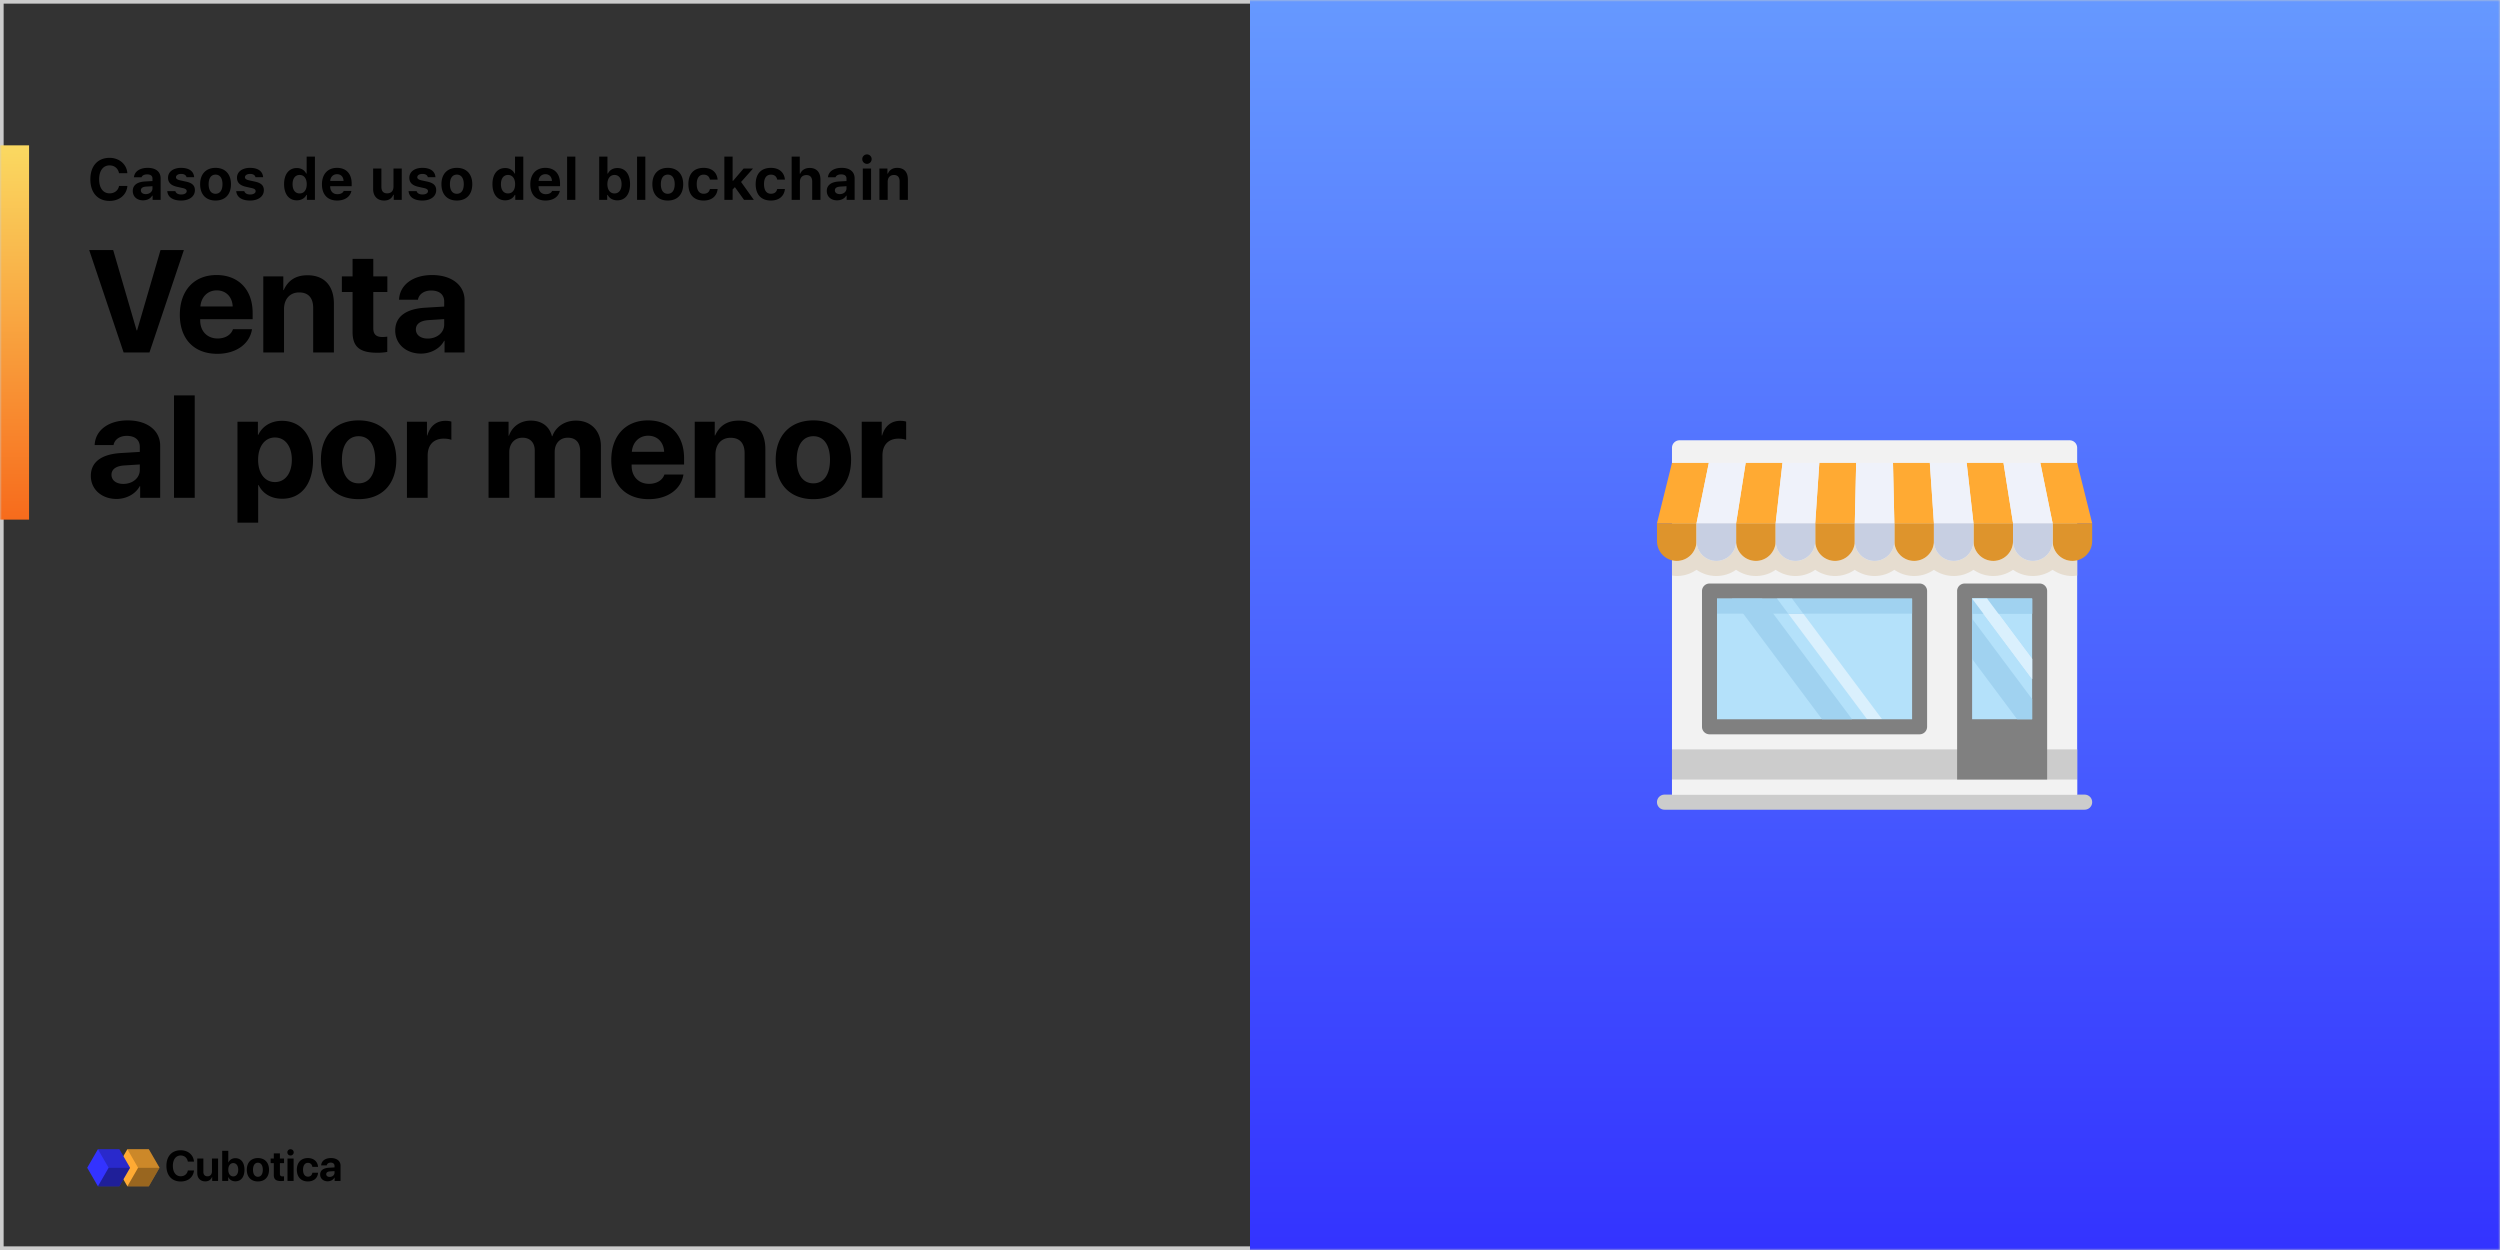 <svg width="688" height="344" xmlns="http://www.w3.org/2000/svg" xmlns:xlink="http://www.w3.org/1999/xlink"><rect width="100%" height="100%" fill="#333333" stroke="none"/><defs><linearGradient x1="50%" y1="0%" x2="50%" y2="100%" id="b"><stop stop-color="#69F" offset="0%"/><stop stop-color="#33F" offset="100%"/></linearGradient><linearGradient x1="50%" y1="0%" x2="50%" y2="100%" id="d"><stop stop-color="#FAD961" offset="0%"/><stop stop-color="#F76B1C" offset="100%"/></linearGradient><path id="a" d="M0 0h688v344H0z"/></defs><g fill="none" fill-rule="evenodd"><mask id="c" fill="#fff"><use xlink:href="#a"/></mask><path stroke="#CCC" d="M.5.5h687v343H.5z"/><path fill="url(#b)" fill-rule="nonzero" mask="url(#c)" d="M344 0h344v344H344z"/><g mask="url(#c)"><path d="M571.636 220.755H460.13v-97.51a2.07 2.07 0 012.065-2.075H569.57a2.07 2.07 0 012.065 2.075v97.51z" fill="#F2F2F2"/><path d="M571.636 154.186a5.39 5.39 0 01-1.314.179c-3.006 0-5.444-2.449-5.444-5.47 0 3.02-2.437 5.47-5.444 5.47-3.006 0-5.444-2.449-5.444-5.47 0 3.02-2.437 5.47-5.444 5.47-3.006 0-5.444-2.449-5.444-5.47 0 3.02-2.437 5.47-5.444 5.47-3.006 0-5.444-2.449-5.444-5.47 0 3.02-2.437 5.47-5.444 5.47-3.006 0-5.444-2.449-5.444-5.47 0 3.02-2.437 5.47-5.444 5.47-3.006 0-5.444-2.449-5.444-5.47 0 3.02-2.437 5.47-5.444 5.47-3.006 0-5.444-2.449-5.444-5.47 0 3.02-2.437 5.47-5.444 5.47-3.006 0-5.444-2.449-5.444-5.47 0 3.02-2.437 5.47-5.444 5.47-3.006 0-5.443-2.449-5.443-5.47 0 3.02-2.438 5.47-5.444 5.47-3.007 0-5.444-2.449-5.444-5.47 0 3.02-2.438 5.47-5.444 5.47a5.39 5.39 0 01-1.315-.179v4.195c.434.06.865.134 1.315.134a9.49 9.49 0 005.444-1.71 9.493 9.493 0 005.444 1.71 9.49 9.49 0 005.444-1.71 9.49 9.49 0 005.444 1.71 9.49 9.49 0 005.444-1.71 9.49 9.49 0 005.444 1.71 9.49 9.49 0 005.444-1.71 9.49 9.49 0 005.444 1.71 9.49 9.49 0 005.444-1.71 9.488 9.488 0 005.444 1.71 9.49 9.49 0 005.444-1.71 9.49 9.49 0 005.444 1.71 9.49 9.49 0 005.444-1.71 9.49 9.49 0 005.443 1.71 9.49 9.49 0 005.444-1.71 9.49 9.49 0 005.444 1.71 9.49 9.49 0 005.444-1.71 9.49 9.49 0 005.444 1.71 9.489 9.489 0 005.444-1.71 9.49 9.49 0 005.444 1.71c.45 0 .88-.073 1.314-.134v-4.195z" fill="#E6DDD0"/><path fill="#B4E1FA" d="M470.455 162.664h57.818v37.344h-57.818z"/><path fill="#DAF0FD" d="M517.948 197.934h-4.13l-24.78-33.196h4.13z"/><path d="M504.995 154.365c-3.006 0-5.444-2.449-5.444-5.47v-4.903h10.888v4.904c0 3.02-2.437 5.47-5.444 5.47zm21.776 0c-3.007 0-5.444-2.449-5.444-5.47v-4.903h10.888v4.904c0 3.02-2.437 5.47-5.444 5.47zm-43.551 0c-3.007 0-5.444-2.449-5.444-5.47v-4.903h10.888v4.904c0 3.02-2.438 5.47-5.444 5.47zm-21.776 0c-3.007 0-5.444-2.449-5.444-5.47v-4.903h10.888v4.904c0 3.02-2.437 5.47-5.444 5.47zm87.102 0c-3.006 0-5.444-2.449-5.444-5.47v-4.903h10.888v4.904c0 3.02-2.437 5.47-5.444 5.47z" fill="#DE942C"/><path d="M494.107 154.365c-3.006 0-5.444-2.449-5.444-5.47v-4.903h10.888v4.904c0 3.02-2.437 5.47-5.444 5.47zm43.552 0c-3.007 0-5.444-2.449-5.444-5.47v-4.903h10.888v4.904c0 3.02-2.438 5.47-5.444 5.47z" fill="#C7CFE2"/><path d="M570.322 154.365c-3.006 0-5.444-2.449-5.444-5.47v-4.903h10.888v4.904c0 3.02-2.437 5.47-5.444 5.47z" fill="#DE942C"/><path d="M559.434 154.365c-3.006 0-5.444-2.449-5.444-5.47v-4.903h10.888v4.904c0 3.02-2.437 5.47-5.444 5.47zm-87.102 0c-3.007 0-5.444-2.449-5.444-5.47v-4.903h10.888v4.904c0 3.02-2.438 5.47-5.444 5.47zm43.551 0c-3.007 0-5.444-2.449-5.444-5.47v-4.903h10.888v4.904c0 3.02-2.437 5.47-5.444 5.47z" fill="#C7CFE2"/><path d="M510.44 143.992h-10.89l1.127-16.598h10.137zm21.775 0h-10.888l-.376-16.598h10.137zm-43.552 0h-10.887l2.628-16.598h10.137zm-21.775 0H456l4.13-16.598h10.137zm87.102 0h-10.888l-1.877-16.598h10.137z" fill="#FA3"/><path d="M499.551 143.992h-10.888l1.878-16.598h10.137zm43.551 0h-10.887l-1.127-16.598h10.137z" fill="#EFF2FA"/><path fill="#FA3" d="M575.766 143.992h-10.888l-3.379-16.598h10.137z"/><path d="M564.878 143.992H553.99l-2.628-16.598H561.5zm-87.102 0h-10.888l3.379-16.598h10.137zm43.551 0h-10.888l.376-16.598h10.136z" fill="#EFF2FA"/><path d="M573.701 222.83H458.065a2.07 2.07 0 01-2.065-2.075 2.07 2.07 0 012.065-2.075h115.636a2.07 2.07 0 012.065 2.075 2.07 2.07 0 01-2.065 2.075z" fill="#CCC"/><path fill="#F2F2F2" d="M460.13 214.531h111.506v4.15H460.13z" opacity=".97"/><path fill="#CCC" d="M460.13 206.232h111.506v8.299H460.13z"/><g fill="gray"><path d="M526.208 164.738v33.195H472.52v-33.195h53.688zm2.065-4.149h-57.818a2.07 2.07 0 00-2.066 2.075v37.344a2.07 2.07 0 002.066 2.075h57.818a2.07 2.07 0 002.065-2.075v-37.344a2.07 2.07 0 00-2.065-2.075z" fill-rule="nonzero"/><path d="M561.312 160.59h-20.65a2.07 2.07 0 00-2.065 2.074v51.867h24.78v-51.867a2.07 2.07 0 00-2.065-2.075z"/></g><path fill="#B4E1FA" d="M542.727 164.738h16.52v33.195h-16.52z"/><path fill="#A0D2F0" d="M472.52 164.738h53.688v4.149H472.52zm70.207 0h16.52v4.149h-16.52z"/><path fill="#A0D2F0" d="M509.688 197.934h-8.26l-24.779-33.196h8.26z"/><path fill="#B4E1FA" d="M496.266 168.888l-3.097-4.15h-4.13l3.097 4.15z"/><path fill="#DAF0FD" d="M559.247 181.336l-12.39-16.598h-4.13l16.52 22.13z"/><path fill="#B4E1FA" d="M549.954 168.888l-3.097-4.15h-4.13l3.098 4.15z"/><path fill="#A0D2F0" d="M542.727 164.738h16.52v4.149h-16.52z"/><path fill="#DAF0FD" d="M559.247 181.336l-12.39-16.598h-4.13l16.52 22.13z"/><path fill="#A0D2F0" d="M542.727 170.271v11.065l12.39 16.598h4.13V192.4z"/></g><g mask="url(#c)"><g fill-rule="nonzero"><path fill="#FA3" d="M32.105 321.368l2.948-5.105h5.894l2.948 5.105-2.948 5.105h-5.894z"/><path fill="#000" opacity=".4" d="M38 321.368h5.895l-2.948 5.105h-5.894z"/><path fill="#000" opacity=".2" d="M38 321.368l-2.947-5.105h5.894l2.948 5.105z"/><path fill="#33F" d="M24 321.368l2.947-5.105h5.895l2.947 5.105-2.947 5.105h-5.895z"/><path fill="#000" opacity=".4" d="M29.895 321.368h5.894l-2.947 5.105h-5.895z"/><path fill="#000" opacity=".2" d="M29.895 321.368l-2.948-5.105h5.895l2.947 5.105z"/></g><path d="M49.732 325.144c-2.418 0-3.932-1.618-3.932-4.3 0-2.677 1.526-4.295 3.932-4.295 1.997 0 3.517 1.267 3.65 3.126h-1.693c-.161-1.019-.944-1.687-1.957-1.687-1.313 0-2.159 1.1-2.159 2.85 0 1.773.835 2.867 2.165 2.867 1.03 0 1.773-.605 1.957-1.589h1.692c-.195 1.854-1.617 3.028-3.655 3.028zm10.281-6.315V325H58.39v-1.111h-.035c-.305.777-.915 1.226-1.848 1.226-1.335 0-2.222-.87-2.222-2.308v-3.978h1.681v3.627c0 .823.409 1.26 1.152 1.26.748 0 1.214-.535 1.214-1.353v-3.534h1.681zm4.76 6.269c-.903 0-1.594-.438-1.933-1.157h-.035V325h-1.658v-8.307h1.681v3.207h.035c.34-.731 1.024-1.169 1.905-1.169 1.554 0 2.51 1.192 2.51 3.183 0 1.986-.95 3.184-2.504 3.184zm-.58-5.02c-.812 0-1.37.731-1.37 1.836 0 1.117.552 1.831 1.37 1.831.84 0 1.364-.702 1.364-1.83 0-1.123-.53-1.837-1.365-1.837zm6.786 5.054c-1.865 0-3.056-1.197-3.056-3.223 0-1.998 1.209-3.212 3.056-3.212 1.848 0 3.057 1.208 3.057 3.212 0 2.032-1.191 3.223-3.057 3.223zm0-1.283c.824 0 1.347-.697 1.347-1.935 0-1.226-.53-1.934-1.347-1.934s-1.352.708-1.352 1.934c0 1.238.523 1.935 1.352 1.935zm4.37-6.442h1.68v1.422h1.14v1.266h-1.14v2.954c0 .472.23.696.726.696.15 0 .305-.011.409-.029v1.238c-.173.04-.46.069-.8.069-1.451 0-2.015-.484-2.015-1.687v-3.24h-.87v-1.267h.87v-1.422zm3.77 7.593v-6.171H80.8V325h-1.68zm.835-7.006a.869.869 0 01-.875-.863c0-.478.386-.864.875-.864.49 0 .875.386.875.864a.869.869 0 01-.875.863zm7.57 3.132h-1.56c-.098-.65-.53-1.111-1.22-1.111-.83 0-1.348.702-1.348 1.894 0 1.214.518 1.905 1.353 1.905.674 0 1.111-.403 1.215-1.076h1.566c-.087 1.456-1.175 2.394-2.798 2.394-1.86 0-3.04-1.208-3.04-3.223 0-1.98 1.18-3.212 3.028-3.212 1.67 0 2.729 1.03 2.804 2.429zm3.2 2.757c.732 0 1.336-.478 1.336-1.145v-.45l-1.301.081c-.627.046-.984.328-.984.766 0 .46.38.748.95.748zm-.552 1.215c-1.174 0-2.067-.76-2.067-1.871 0-1.123.864-1.773 2.4-1.865l1.555-.092v-.409c0-.576-.403-.91-1.036-.91-.628 0-1.025.311-1.105.766h-1.537c.063-1.197 1.082-2.02 2.717-2.02 1.583 0 2.613.817 2.613 2.06V325H92.09v-.944h-.035c-.345.656-1.11 1.042-1.882 1.042z" fill="#000"/></g><g mask="url(#c)"><path fill="url(#d)" fill-rule="nonzero" d="M0 0h8v103H0z" transform="translate(0 40)"/><path d="M41.129 97h-7.11l-9.472-28.184h6.601l6.446 22.11h.136l6.446-22.11h6.426L41.129 97zm18.516-17.09c-2.48 0-4.297 1.817-4.493 4.434h8.887c-.117-2.676-1.875-4.434-4.394-4.434zm4.472 10.684h5.235c-.625 4.082-4.415 6.777-9.551 6.777-6.406 0-10.313-4.082-10.313-10.742 0-6.68 3.926-10.938 10.098-10.938 6.074 0 9.941 4.043 9.941 10.41v1.739H55.094v.351c0 2.95 1.933 4.961 4.804 4.961 2.051 0 3.692-.976 4.22-2.558zM72.457 97V76.062h5.508v3.77h.117c1.191-2.676 3.32-4.082 6.543-4.082 4.648 0 7.266 2.93 7.266 7.832V97h-5.704V84.773c0-2.734-1.269-4.296-3.867-4.296-2.578 0-4.16 1.875-4.16 4.609V97h-5.703zm24.57-25.762h5.703v4.825h3.868v4.296h-3.868v10c0 1.602.782 2.383 2.461 2.383a9.23 9.23 0 001.387-.097v4.199c-.586.117-1.562.234-2.715.234-4.922 0-6.836-1.66-6.836-5.742V80.359h-2.949v-4.296h2.95v-4.825zm20.684 21.934c2.52 0 4.531-1.602 4.531-3.848V87.82l-4.316.274c-2.266.156-3.477 1.074-3.477 2.558 0 1.524 1.29 2.52 3.262 2.52zm-1.875 4.14c-4.023 0-7.07-2.597-7.07-6.347 0-3.809 2.93-5.977 8.3-6.29l5.176-.312v-1.367c0-1.973-1.367-3.047-3.594-3.047-1.972 0-3.378 1.035-3.632 2.54h-5.196c.157-4.044 3.77-6.798 9.082-6.798 5.391 0 8.946 2.774 8.946 6.954V97h-5.508v-3.203h-.117c-1.153 2.187-3.73 3.516-6.387 3.516zm-81.895 35.86c2.52 0 4.532-1.602 4.532-3.848v-1.504l-4.317.274c-2.265.156-3.476 1.074-3.476 2.558 0 1.524 1.289 2.52 3.261 2.52zm-1.875 4.14c-4.023 0-7.07-2.597-7.07-6.347 0-3.809 2.93-5.977 8.3-6.29l5.177-.312v-1.367c0-1.973-1.368-3.047-3.594-3.047-1.973 0-3.379 1.035-3.633 2.54h-5.195c.156-4.044 3.77-6.798 9.082-6.798 5.39 0 8.945 2.774 8.945 6.954V137H38.57v-3.203h-.117c-1.152 2.187-3.73 3.516-6.387 3.516zm15.82-.312v-28.184h5.704V137h-5.703zm29.688-21.191c5.313 0 8.574 4.043 8.574 10.722 0 6.66-3.242 10.723-8.476 10.723-3.047 0-5.371-1.406-6.504-3.77h-.117v10.352h-5.703v-27.774h5.625v3.594h.117c1.113-2.383 3.535-3.847 6.484-3.847zm-1.914 16.855c2.813 0 4.649-2.402 4.649-6.133 0-3.71-1.836-6.133-4.649-6.133-2.773 0-4.629 2.461-4.629 6.133 0 3.711 1.836 6.133 4.63 6.133zm23.028 4.707c-6.387 0-10.372-4.062-10.372-10.86 0-6.699 4.043-10.82 10.371-10.82 6.329 0 10.372 4.102 10.372 10.82 0 6.817-3.985 10.86-10.371 10.86zm0-4.355c2.851 0 4.57-2.364 4.57-6.485 0-4.082-1.719-6.484-4.57-6.484-2.852 0-4.59 2.422-4.59 6.484 0 4.121 1.718 6.485 4.59 6.485zm13.3 3.984v-20.938h5.508v3.77h.117c.723-2.598 2.52-4.023 4.98-4.023.665 0 1.212.078 1.622.214v5.02c-.469-.195-1.25-.332-2.07-.332-2.813 0-4.454 1.719-4.454 4.668V137h-5.703zm22.461 0v-20.938h5.508v3.829h.117c.88-2.54 3.184-4.141 5.977-4.141 3.027 0 5.137 1.563 5.84 4.297h.117c.937-2.637 3.437-4.297 6.504-4.297 4.101 0 6.855 2.813 6.855 7.031V137h-5.703v-12.793c0-2.422-1.21-3.75-3.418-3.75-2.168 0-3.594 1.582-3.594 3.906V137h-5.488v-12.969c0-2.246-1.27-3.574-3.379-3.574-2.168 0-3.633 1.64-3.633 3.984V137h-5.703zm43.926-17.09c-2.48 0-4.297 1.817-4.492 4.434h8.887c-.118-2.676-1.875-4.434-4.395-4.434zm4.473 10.684h5.234c-.625 4.082-4.414 6.777-9.55 6.777-6.407 0-10.313-4.082-10.313-10.742 0-6.68 3.926-10.938 10.097-10.938 6.075 0 9.942 4.043 9.942 10.41v1.739h-14.434v.351c0 2.95 1.934 4.961 4.805 4.961 2.05 0 3.691-.976 4.219-2.558zm8.34 6.406v-20.938h5.507v3.77h.118c1.19-2.676 3.32-4.082 6.542-4.082 4.649 0 7.266 2.93 7.266 7.832V137h-5.703v-12.227c0-2.734-1.27-4.296-3.867-4.296-2.578 0-4.16 1.875-4.16 4.609V137h-5.703zm32.656.371c-6.387 0-10.371-4.062-10.371-10.86 0-6.699 4.043-10.82 10.37-10.82 6.329 0 10.372 4.102 10.372 10.82 0 6.817-3.985 10.86-10.371 10.86zm0-4.355c2.851 0 4.57-2.364 4.57-6.485 0-4.082-1.719-6.484-4.57-6.484-2.852 0-4.59 2.422-4.59 6.484 0 4.121 1.719 6.485 4.59 6.485zm13.3 3.984v-20.938h5.508v3.77h.118c.722-2.598 2.52-4.023 4.98-4.023.664 0 1.21.078 1.621.214v5.02c-.469-.195-1.25-.332-2.07-.332-2.813 0-4.453 1.719-4.453 4.668V137h-5.703zM30.156 55.29c-3.265 0-5.289-2.259-5.289-5.93 0-3.665 2.016-5.922 5.29-5.922 2.671 0 4.718 1.773 4.89 4.226H32.75c-.227-1.297-1.25-2.148-2.594-2.148-1.773 0-2.875 1.468-2.875 3.843s1.102 3.852 2.883 3.852c1.352 0 2.367-.797 2.594-2.04h2.297c-.196 2.438-2.18 4.118-4.899 4.118zm9.953-1.868c1.055 0 1.852-.672 1.852-1.547v-.633l-1.742.11c-.977.07-1.453.421-1.453 1.039 0 .64.554 1.03 1.343 1.03zm-.75 1.71c-1.656 0-2.82-1.015-2.82-2.593 0-1.562 1.195-2.469 3.336-2.594l2.086-.125v-.703c0-.719-.516-1.125-1.453-1.125-.82 0-1.367.281-1.555.797H36.86c.149-1.594 1.61-2.594 3.774-2.594 2.281 0 3.57 1.078 3.57 2.922V55H42v-1.125h-.14c-.446.79-1.383 1.258-2.5 1.258zm6.883-6.218c0-1.633 1.438-2.719 3.586-2.719 2.188 0 3.477.914 3.602 2.563h-2.102c-.117-.555-.64-.899-1.484-.899-.813 0-1.414.368-1.414.914 0 .422.367.68 1.164.86l1.617.351c1.672.368 2.422 1.07 2.422 2.36 0 1.718-1.54 2.843-3.797 2.843-2.273 0-3.648-.93-3.805-2.585h2.219c.172.586.727.921 1.633.921.883 0 1.492-.367 1.492-.921 0-.422-.328-.68-1.086-.844l-1.562-.352c-1.672-.367-2.485-1.164-2.485-2.492zm13.078 6.273c-2.648 0-4.242-1.68-4.242-4.5 0-2.789 1.617-4.492 4.242-4.492s4.242 1.696 4.242 4.492c0 2.82-1.593 4.5-4.242 4.5zm0-1.859c1.211 0 1.907-.969 1.907-2.64 0-1.657-.704-2.633-1.907-2.633-1.21 0-1.906.976-1.906 2.633 0 1.68.688 2.64 1.906 2.64zm5.899-4.414c0-1.633 1.437-2.719 3.586-2.719 2.187 0 3.476.914 3.601 2.563h-2.101c-.118-.555-.64-.899-1.485-.899-.812 0-1.414.368-1.414.914 0 .422.367.68 1.164.86l1.618.351c1.671.368 2.421 1.07 2.421 2.36 0 1.718-1.539 2.843-3.796 2.843-2.274 0-3.649-.93-3.805-2.585h2.219c.171.586.726.921 1.632.921.883 0 1.493-.367 1.493-.921 0-.422-.329-.68-1.086-.844l-1.563-.352c-1.672-.367-2.484-1.164-2.484-2.492zm16.469 6.219c-2.172 0-3.508-1.703-3.508-4.453 0-2.742 1.343-4.438 3.507-4.438 1.165 0 2.126.563 2.57 1.516h.134v-4.664h2.273V55h-2.203v-1.352h-.14c-.462.93-1.438 1.485-2.633 1.485zm.773-6.985c-1.211 0-1.945.961-1.945 2.54 0 1.593.726 2.546 1.945 2.546s1.953-.96 1.953-2.539c0-1.57-.742-2.547-1.953-2.547zm10.289-.21c-1.055 0-1.797.734-1.875 1.851h3.672c-.047-1.14-.734-1.852-1.797-1.852zm1.844 4.609h2.117c-.336 1.617-1.828 2.64-3.938 2.64-2.625 0-4.171-1.656-4.171-4.453 0-2.804 1.578-4.539 4.14-4.539 2.54 0 4.04 1.617 4.04 4.352v.695h-5.915v.117c.031 1.282.781 2.078 1.969 2.078.898 0 1.516-.32 1.758-.89zm15.969-6.164V55h-2.204v-1.383h-.14c-.406 1-1.211 1.57-2.516 1.57-1.86 0-3.016-1.187-3.016-3.187v-5.617h2.274v5.031c0 1.188.539 1.797 1.586 1.797 1.133 0 1.742-.711 1.742-1.86v-4.968h2.273zm2.085 2.531c0-1.633 1.438-2.719 3.586-2.719 2.188 0 3.477.914 3.602 2.563h-2.102c-.117-.555-.64-.899-1.484-.899-.813 0-1.414.368-1.414.914 0 .422.367.68 1.164.86l1.617.351c1.672.368 2.422 1.07 2.422 2.36 0 1.718-1.539 2.843-3.797 2.843-2.273 0-3.648-.93-3.805-2.585h2.22c.171.586.726.921 1.632.921.883 0 1.492-.367 1.492-.921 0-.422-.328-.68-1.086-.844l-1.562-.352c-1.672-.367-2.485-1.164-2.485-2.492zm13.079 6.273c-2.649 0-4.243-1.68-4.243-4.5 0-2.789 1.618-4.492 4.243-4.492s4.242 1.696 4.242 4.492c0 2.82-1.594 4.5-4.242 4.5zm0-1.859c1.21 0 1.906-.969 1.906-2.64 0-1.657-.703-2.633-1.906-2.633-1.211 0-1.907.976-1.907 2.633 0 1.68.688 2.64 1.907 2.64zm13.304 1.805c-2.172 0-3.508-1.703-3.508-4.453 0-2.742 1.344-4.438 3.508-4.438 1.164 0 2.125.563 2.57 1.516h.133v-4.664h2.274V55h-2.203v-1.352h-.14c-.462.93-1.438 1.485-2.634 1.485zm.774-6.985c-1.211 0-1.946.961-1.946 2.54 0 1.593.727 2.546 1.946 2.546 1.218 0 1.953-.96 1.953-2.539 0-1.57-.742-2.547-1.953-2.547zm10.289-.21c-1.055 0-1.797.734-1.875 1.851h3.672c-.047-1.14-.735-1.852-1.797-1.852zm1.844 4.609h2.117c-.336 1.617-1.828 2.64-3.938 2.64-2.625 0-4.172-1.656-4.172-4.453 0-2.804 1.578-4.539 4.14-4.539 2.54 0 4.04 1.617 4.04 4.352v.695h-5.914v.117c.031 1.282.781 2.078 1.969 2.078.898 0 1.515-.32 1.757-.89zM156.063 55V43.094h2.273V55h-2.274zm13.835.133c-1.218 0-2.195-.547-2.656-1.485h-.14V55h-2.204V43.094h2.274v4.664h.14c.438-.946 1.407-1.516 2.586-1.516 2.18 0 3.493 1.664 3.493 4.446 0 2.765-1.328 4.445-3.493 4.445zm-.789-6.985c-1.195 0-1.953.977-1.96 2.547.007 1.563.757 2.54 1.96 2.54 1.211 0 1.946-.97 1.946-2.547 0-1.57-.743-2.54-1.946-2.54zM175.32 55V43.094h2.274V55h-2.274zm8.453.188c-2.648 0-4.242-1.68-4.242-4.5 0-2.79 1.617-4.493 4.242-4.493s4.243 1.696 4.243 4.492c0 2.82-1.594 4.5-4.243 4.5zm0-1.86c1.211 0 1.907-.969 1.907-2.64 0-1.657-.703-2.633-1.907-2.633-1.21 0-1.906.976-1.906 2.633 0 1.68.688 2.64 1.906 2.64zm13.72-3.906h-2.126c-.156-.82-.742-1.36-1.71-1.36-1.227 0-1.915.915-1.915 2.61 0 1.719.696 2.648 1.914 2.648.93 0 1.54-.453 1.711-1.304h2.125c-.187 1.93-1.594 3.172-3.836 3.172-2.687 0-4.21-1.626-4.21-4.516 0-2.86 1.515-4.477 4.21-4.477 2.281 0 3.649 1.266 3.836 3.227zm4.265.328l2.883-3.367h2.586l-3.282 3.695L207.453 55h-2.695l-2.516-3.5-.625.64V55h-2.273V43.094h2.273v6.656h.14zm14.25-.328h-2.125c-.156-.82-.742-1.36-1.711-1.36-1.227 0-1.914.915-1.914 2.61 0 1.719.695 2.648 1.914 2.648.93 0 1.539-.453 1.71-1.304h2.126c-.188 1.93-1.594 3.172-3.836 3.172-2.688 0-4.211-1.626-4.211-4.516 0-2.86 1.516-4.477 4.21-4.477 2.282 0 3.65 1.266 3.837 3.227zM217.859 55V43.094h2.235v4.703h.14c.399-.984 1.336-1.578 2.602-1.578 1.851 0 2.953 1.164 2.953 3.234V55h-2.273v-5.008c0-1.195-.555-1.812-1.586-1.812-1.14 0-1.797.758-1.797 1.875V55h-2.274zm13.243-1.578c1.054 0 1.851-.672 1.851-1.547v-.633l-1.742.11c-.977.07-1.453.421-1.453 1.039 0 .64.554 1.03 1.344 1.03zm-.75 1.71c-1.657 0-2.82-1.015-2.82-2.593 0-1.562 1.195-2.469 3.335-2.594l2.086-.125v-.703c0-.719-.516-1.125-1.453-1.125-.82 0-1.367.281-1.555.797h-2.093c.148-1.594 1.609-2.594 3.773-2.594 2.281 0 3.57 1.078 3.57 2.922V55h-2.203v-1.125h-.14c-.446.79-1.383 1.258-2.5 1.258zm7.093-.132v-8.617h2.274V55h-2.274zm1.14-9.906c-.702 0-1.288-.578-1.288-1.305s.586-1.297 1.289-1.297c.71 0 1.289.57 1.289 1.297s-.578 1.305-1.29 1.305zm3.43 9.906v-8.617h2.204v1.383h.14c.399-.97 1.274-1.57 2.547-1.57 1.914 0 2.946 1.171 2.946 3.234V55h-2.274v-5.031c0-1.188-.508-1.813-1.586-1.813-1.054 0-1.703.742-1.703 1.875V55h-2.273z" fill="#000"/></g></g></svg>